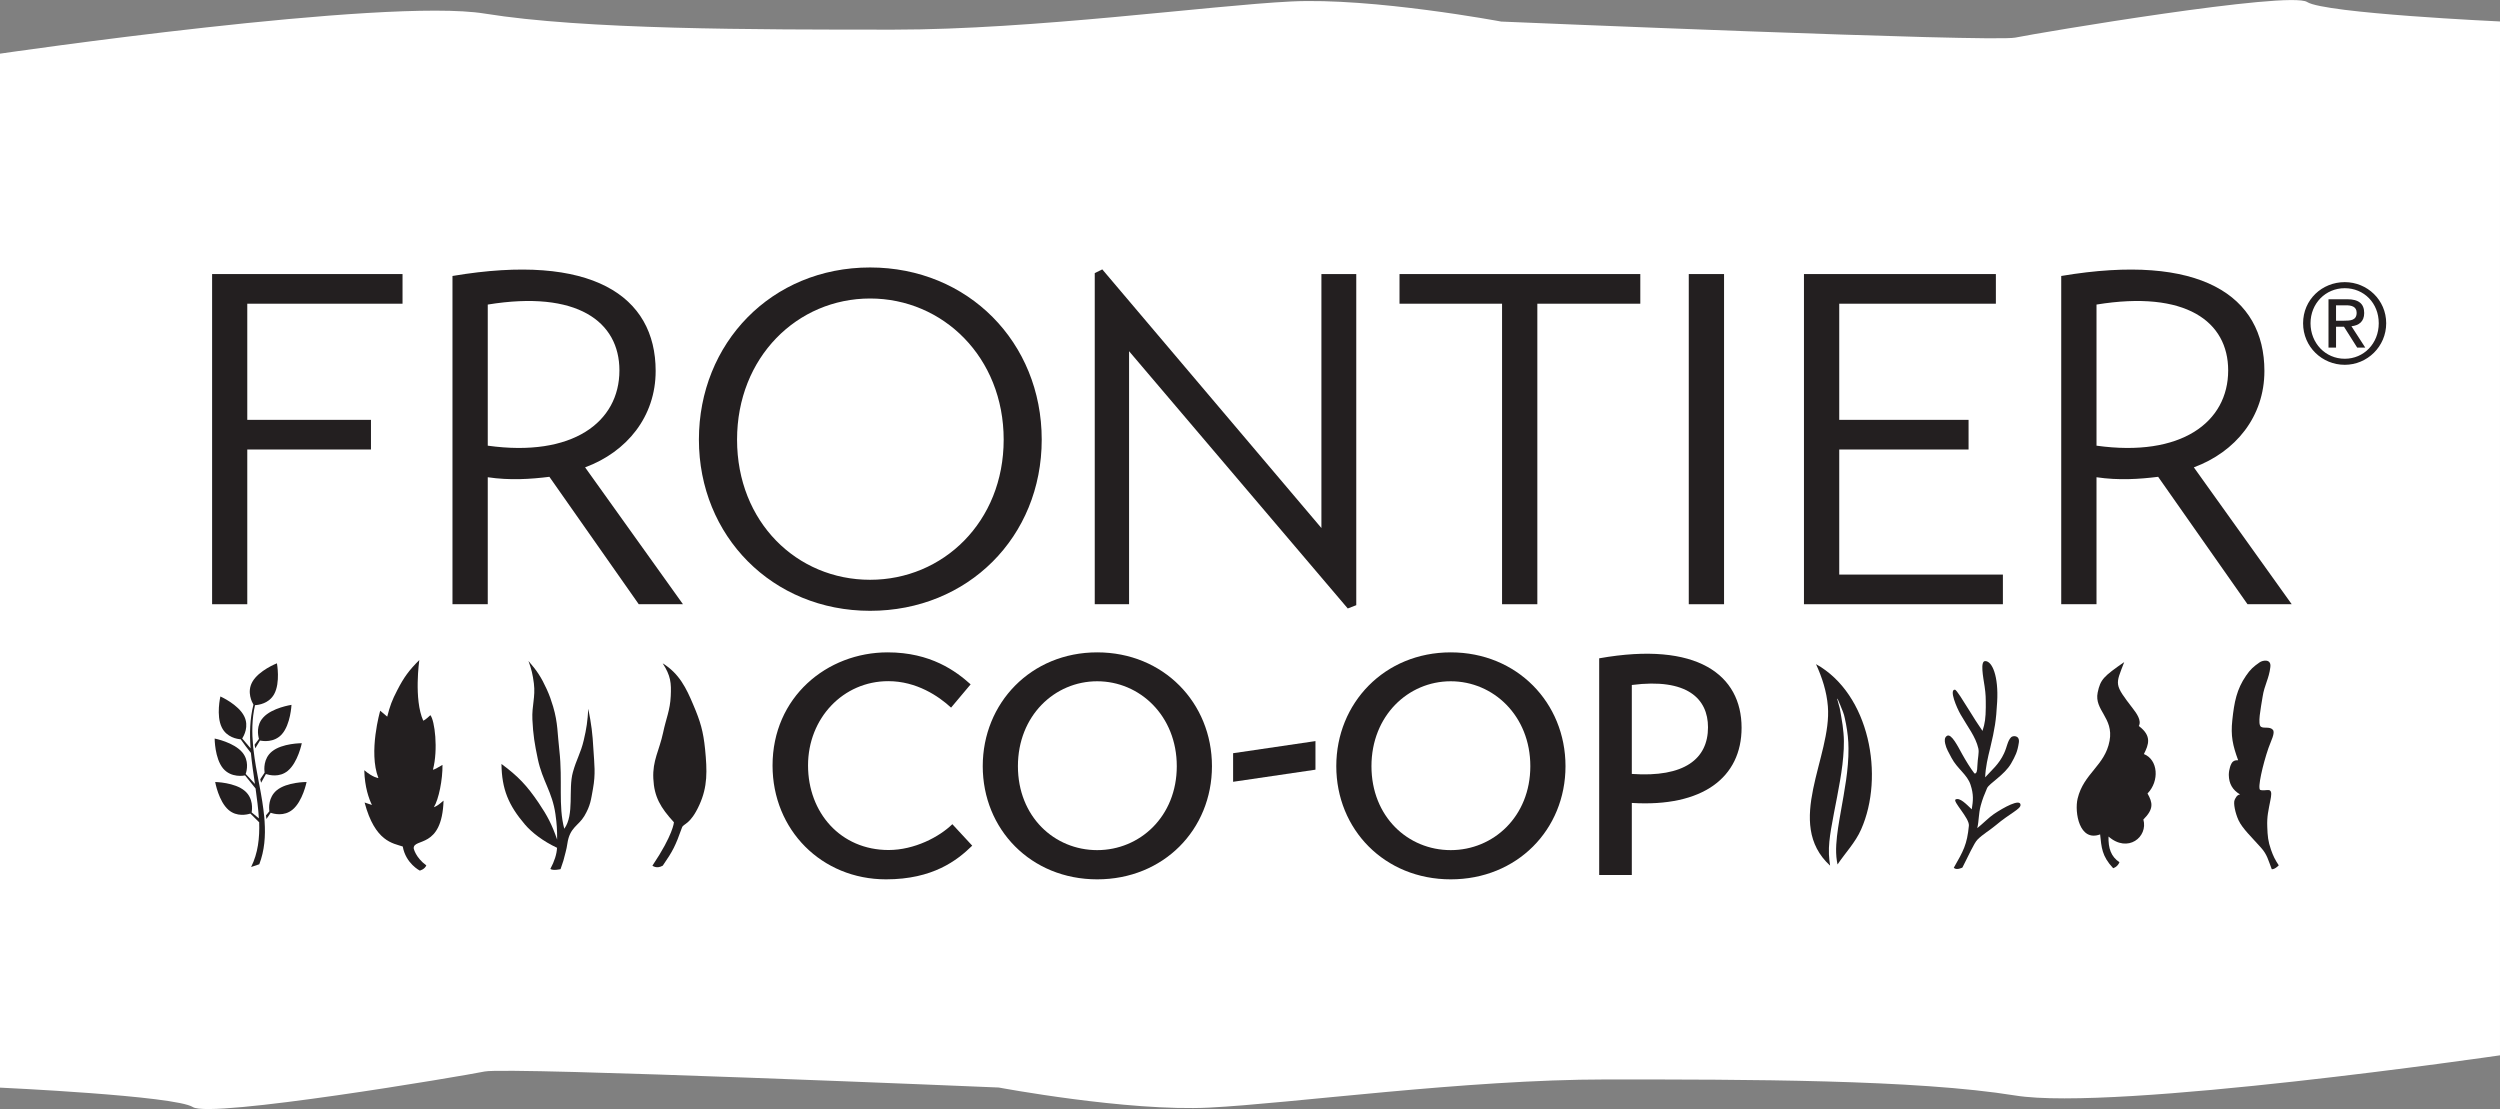 <?xml version="1.0" encoding="UTF-8"?><svg id="Layer_1" xmlns="http://www.w3.org/2000/svg" viewBox="0 0 235.26 104.36"><rect x="0" y="0" width="235.26" height="104.36" fill="#808080" stroke="none"/><defs><style>.cls-1{fill:#231f20;}.cls-2{fill:#fff;}</style></defs><path id="LOGO_BACKGROUND" class="cls-2" d="M235.26,5.05v-3.03s-16.49-.76-18.15-1.83c-1.66-1.08-25.27,2.9-27.47,3.35-2.21.44-48.37-1.51-48.37-1.51,0,0-12.09-2.27-19.79-1.89-7.7.38-24.19,2.65-37.38,2.65s-29.13,0-38.48-1.51C36.27-.25,0,5.05,0,5.05v94.27h0v3.03s16.49.76,18.15,1.83c1.66,1.08,25.27-2.9,27.47-3.35,2.21-.44,48.37,1.51,48.37,1.51,0,0,12.09,2.27,19.79,1.89,7.7-.38,24.19-2.65,37.38-2.65s29.13,0,38.48,1.51c9.34,1.51,45.62-3.78,45.62-3.78V5.05h0Z"/><g id="Frontier_Logo"><path class="cls-1" d="M170.89,62.49c.58,1.27,1.01,2.59,1.12,3.98.39,4.74-4.15,10.99.21,14.99-.06-.36-.09-.72-.11-1.07-.03-.8.07-1.58.2-2.37.34-2.03.82-4.03,1.07-6.07.11-.97.19-1.97.1-2.96-.05-.52-.11-1.03-.21-1.54-.06-.28-.08-.56-.15-.83-.07-.28-.15-.57-.23-.84,0-.02.03-.04.04-.01.18.41.35.83.51,1.24.14.36.2.77.28,1.14.14.74.23,1.51.23,2.27.02,2.01-.38,3.98-.72,5.94-.18,1.03-.37,2.08-.43,3.12-.03.52-.02,1.04.06,1.55.02.11.04.21.06.32.74-1.11,1.67-2.05,2.22-3.3,2.21-4.98.82-12.74-4.26-15.56Z"/><path class="cls-1" d="M213.78,81.79c-.32-.82-.43-1.38-1.01-2.02-.86-.97-1.74-1.79-2.11-2.57-.32-.69-.51-1.63-.37-1.93.05-.1.19-.48.51-.51-.71-.42-1.05-1.01-1.06-1.84,0-.5.19-1.08.38-1.24.15-.13.3-.14.5-.14-.51-1.39-.71-2.29-.55-3.77.18-1.7.41-2.9,1.29-4.18.4-.59.7-.86,1.28-1.26.3-.21,1.11-.35,1.01.44-.13,1.12-.56,1.68-.73,2.8-.17,1.09-.5,2.62-.14,2.83.3.17.81-.05,1.1.27.26.28-.18,1.06-.41,1.73-.54,1.57-1.04,3.77-.78,3.93.26.09.56,0,.81.02.36.03.21.62.16.92-.2,1.04-.34,1.55-.3,2.55.03.85.07,1.34.35,2.14.21.6.38.94.73,1.47,0,0-.34.37-.64.37h0Z"/><path class="cls-1" d="M183.87,81.64c.89-1.56,1.24-2.16,1.41-3.94.07-.7-1.57-2.31-1.25-2.47.4-.2.99.43,1.52.93.13-.82.19-1.37-.11-2.3-.32-.99-1.23-1.48-1.8-2.55-.26-.51-.48-.83-.59-1.33-.06-.29-.08-.59.18-.74.41-.23,1.02,1.01,1.43,1.75.33.59.76,1.3,1.14,1.79.22.08.27-.34.27-.6.04-.94.19-1.32.1-1.75-.26-1.12-.99-2-1.68-3.21-.36-.63-1.08-2.32-.53-2.32.16,0,.76,1.02,1.39,2.01.43.69.71,1.15,1.21,1.87.23-.69.3-1.22.31-2.22,0-.91,0-1.2-.11-1.96-.14-.92-.43-2.38.05-2.39.67-.01,1.27,1.44,1.13,3.84-.1,1.78-.22,2.51-.65,4.32-.23.92-.44,1.81-.48,2.78.62-.69,1.3-1.22,1.78-2.26.29-.62.32-1.16.66-1.51.18-.18.84-.2.73.51-.13.87-.33,1.25-.73,1.96-.63,1.09-2.07,1.88-2.26,2.32-.27.64-.42.99-.6,1.65-.21.8-.15,1.37-.32,2.11.57-.46,1.12-1.03,1.57-1.33.89-.6,2.47-1.48,2.5-.86.02.4-.99.79-2.33,1.92-.66.55-1.22.84-1.72,1.35-.33.33-.88,1.59-1.42,2.63,0,0-.56.29-.81.02h0Z"/><path class="cls-1" d="M51.79,81.77c.39-.73.6-1.39.63-1.99-1.3-.61-2.36-1.42-3.02-2.19-1.55-1.82-2.18-3.32-2.21-5.7,1.58,1.17,2.39,2.03,3.49,3.65.85,1.26,1.25,2.04,1.75,3.47,0-.94-.03-1.47-.16-2.39-.3-2.11-1.22-3.11-1.66-5.19-.3-1.43-.44-2.26-.51-3.72-.06-1.33.3-2.09.14-3.4-.11-.84-.22-1.32-.51-2.11.81.93,1.21,1.54,1.72,2.66.28.62.4.98.6,1.63.46,1.56.4,2.52.59,4.15.32,2.85-.12,5.17.46,7.35.97-1.33.36-3.7.81-5.32.34-1.23.74-1.8,1.02-3,.27-1.14.36-1.8.43-2.97.29,1.46.4,2.3.48,3.79.09,1.46.22,2.31-.04,3.74-.19,1.03-.22,1.55-.81,2.56-.56.94-1.38,1.06-1.6,2.61-.04.31-.09.48-.16.78-.15.64-.26,1-.48,1.61,0,0-.7.17-.96-.02h0Z"/><path class="cls-1" d="M39.51,81.93s-1.32-.66-1.61-2.27c-.91-.31-2.61-.44-3.59-4.14.33.11.45.16.69.23-.28-.58-.68-1.66-.72-3.27.82.7,1.33.74,1.33.74-.96-2.45.17-6.34.17-6.34l.66.56c.25-1,.46-1.56.94-2.48.63-1.23,1.11-1.88,2.08-2.85,0,0-.53,3.7.37,5.71.12-.06.25-.12.67-.52.41.49.75,3.22.24,5.14.28-.07.46-.23.9-.46.02,1.37-.35,3.24-.81,3.98.26-.09.46-.23.91-.62-.14,4.59-2.83,3.49-2.81,4.49,0,0,.16.85,1.19,1.61-.17.39-.63.49-.63.49h0Z"/><path class="cls-1" d="M198.84,81.68c-1.05-1.12-1.08-1.94-1.21-3.16-1.96.73-2.42-2.09-2.12-3.36.57-2.4,2.58-3.1,3.01-5.45.4-2.17-1.46-2.87-1.12-4.54.26-1.26.59-1.53,2.5-2.87-.83,2.18-.99,2.03.83,4.4.31.4.83,1.11.54,1.62,1.26.94.92,1.76.48,2.64,1.34.53,1.48,2.54.34,3.71.49.87.61,1.45-.39,2.45.46,1.64-1.46,3.19-3.28,1.6-.03,1.12.24,1.89,1.03,2.42-.19.46-.59.56-.59.56h0Z"/><path class="cls-1" d="M24.47,69.68c-.18.29-.28.45-.45.74l-.06-.34c.16-.21.25-.34.41-.55-.1-.35-.27-1.28.4-2.01.83-.92,2.66-1.19,2.66-1.19,0,0-.08,1.84-.91,2.77-.73.81-1.8.64-2.05.59Z"/><path class="cls-1" d="M25.03,72.83c-.17.32-.28.51-.46.83l-.08-.33c.16-.23.25-.39.41-.62-.04-.29-.13-1.32.69-1.99.96-.79,2.81-.78,2.81-.78,0,0-.36,1.81-1.32,2.6-.79.65-1.74.4-2.06.3Z"/><path class="cls-1" d="M25.47,76.49c-.14.21-.25.38-.4.58l-.04-.34c.13-.14.2-.24.32-.39-.05-.32-.1-1.31.69-1.97.96-.79,2.81-.78,2.81-.78,0,0-.36,1.81-1.32,2.6-.8.66-1.76.4-2.07.29Z"/><path class="cls-1" d="M24.38,77.37c-.27-.27-.54-.54-.82-.81-.31.1-1.27.33-2.05-.34-.94-.81-1.26-2.63-1.26-2.63,0,0,1.85.03,2.79.84.82.7.69,1.75.64,2.02.23.19.45.38.68.56-.05-.91-.18-1.86-.31-2.81-.33-.41-.66-.81-.99-1.23-.08.02-1.3.26-2.07-.66-.79-.96-.79-2.81-.79-2.81,0,0,1.81.35,2.61,1.31.63.76.43,1.68.31,2.02.29.31.58.62.87.94-.14-.97-.29-1.95-.38-2.92-.33-.42-.66-.84-.96-1.28-.3-.02-1.32-.17-1.78-1.12-.55-1.11-.13-2.91-.13-2.91,0,0,1.69.75,2.24,1.86.47.94-.02,1.84-.19,2.09.26.32.52.62.79.93-.1-1.39-.07-2.77.27-4.11-.13-.22-.64-1.17-.11-2.13.6-1.09,2.32-1.76,2.32-1.76,0,0,.34,1.81-.26,2.9-.49.89-1.47,1.02-1.8,1.04-.3,1.29-.3,2.59-.18,3.89l.05.41c.11.96.29,1.92.47,2.87l.08.41c.19,1,.36,1.99.45,2.97l.03.4c.09,1.37,0,2.71-.5,4.02l-.77.26c.65-1.3.81-2.73.76-4.23Z"/><path class="cls-1" d="M61.39,81.47c1.97-2.93,2.03-4.09,2.03-4.09-1.26-1.38-1.86-2.38-1.94-4.12-.08-1.7.56-2.63.92-4.31.28-1.34.66-2.11.72-3.45.06-1.22,0-1.92-.76-3.08,1.57.97,2.23,2.36,2.87,3.88.69,1.61.95,2.53,1.12,4.19.2,2.05.25,3.53-.54,5.26-.86,1.89-1.5,1.74-1.63,2.12-.62,1.74-.86,2.21-1.81,3.59-.58.34-.98,0-.98,0h0Z"/><path class="cls-1" d="M19.96,56.86v-31.07h17.92v2.79h-14.61v10.93h11.64v2.79h-11.64v14.56h-3.32Z"/><path class="cls-1" d="M55.06,43.98l9.21,12.88h-4.16l-8.41-11.99c-1.77.22-3.72.35-5.8.04v11.95h-3.32v-30.89c13.1-2.21,19.12,1.86,19.12,8.94,0,4.29-2.7,7.61-6.64,9.07ZM45.9,41.94c7.97,1.11,12.39-2.21,12.39-7.08,0-4.6-3.98-7.57-12.39-6.2v13.28Z"/><path class="cls-1" d="M81.88,25.17c9.21,0,16.15,7.04,16.15,16.2s-6.95,16.11-16.15,16.11-16.11-7.04-16.11-16.11,6.82-16.2,16.11-16.2ZM81.88,54.56c6.86,0,12.57-5.44,12.57-13.19s-5.71-13.28-12.57-13.28-12.52,5.53-12.52,13.28,5.62,13.19,12.52,13.19Z"/><path class="cls-1" d="M127.63,25.79v31.16l-.8.31-20.58-24.21v23.81h-3.23v-31.16l.71-.35,20.62,24.34v-23.9h3.28Z"/><path class="cls-1" d="M154.36,28.58h-9.69v28.28h-3.32v-28.28h-9.65v-2.79h22.66v2.79Z"/><path class="cls-1" d="M158.92,25.79h3.32v31.07h-3.32v-31.07Z"/><path class="cls-1" d="M188.48,54.07v2.79h-18.72v-31.07h18.06v2.79h-14.74v10.93h12.17v2.79h-12.17v11.77h15.4Z"/><path class="cls-1" d="M206.45,43.98l9.21,12.88h-4.16l-8.41-11.99c-1.77.22-3.72.35-5.8.04v11.95h-3.32v-30.89c13.1-2.21,19.12,1.86,19.12,8.94,0,4.29-2.7,7.61-6.64,9.07ZM197.29,41.94c7.97,1.11,12.39-2.21,12.39-7.08,0-4.6-3.98-7.57-12.39-6.2v13.28Z"/><path class="cls-1" d="M91.48,79.59c-1.4,1.37-3.69,3.16-8.1,3.16-6.06,0-10.68-4.65-10.68-10.71,0-6.44,5.12-10.65,10.83-10.65,4.07,0,6.44,1.78,7.81,3.01l-1.84,2.19c-1.17-1.08-3.25-2.49-5.91-2.49-4.24,0-7.55,3.48-7.55,7.93s3.07,7.96,7.58,7.96c2.43,0,4.77-1.23,6-2.43l1.87,2.02Z"/><path class="cls-1" d="M103.25,61.39c6.23,0,10.8,4.74,10.8,10.71s-4.56,10.65-10.8,10.65-10.77-4.71-10.77-10.65,4.54-10.71,10.77-10.71ZM103.25,80c4.01,0,7.49-3.16,7.49-7.9s-3.48-7.99-7.49-7.99-7.46,3.25-7.46,7.99,3.42,7.9,7.46,7.9Z"/><path class="cls-1" d="M116.04,73.57v-2.69l7.75-1.14v2.69l-7.75,1.14Z"/><path class="cls-1" d="M136.52,61.39c6.23,0,10.8,4.74,10.8,10.71s-4.56,10.65-10.8,10.65-10.77-4.71-10.77-10.65,4.54-10.71,10.77-10.71ZM136.52,80c4.01,0,7.49-3.16,7.49-7.9s-3.48-7.99-7.49-7.99-7.46,3.25-7.46,7.99,3.42,7.9,7.46,7.9Z"/><path class="cls-1" d="M153.56,75.55v6.79h-3.07v-20.39c9.25-1.64,13.4,1.58,13.4,6.53,0,4.68-3.66,7.49-10.33,7.08ZM153.56,72.83c4.97.35,7.17-1.43,7.17-4.39,0-2.69-1.96-4.65-7.17-3.98v8.37Z"/><path class="cls-1" d="M220.65,26.55c2.12,0,3.9,1.68,3.9,3.87s-1.78,3.91-3.9,3.91-3.92-1.68-3.92-3.91,1.79-3.87,3.92-3.87ZM220.65,33.76c1.8,0,3.2-1.44,3.2-3.34s-1.39-3.3-3.2-3.3-3.22,1.44-3.22,3.3,1.39,3.34,3.22,3.34ZM219.13,28.16h1.76c1.08,0,1.59.43,1.59,1.3,0,.82-.52,1.17-1.2,1.24l1.3,2.01h-.76l-1.24-1.96h-.75v1.96h-.71v-4.55ZM219.83,30.18h.74c.62,0,1.2-.03,1.2-.75,0-.6-.52-.7-1-.7h-.94v1.45Z"/></g></svg>
